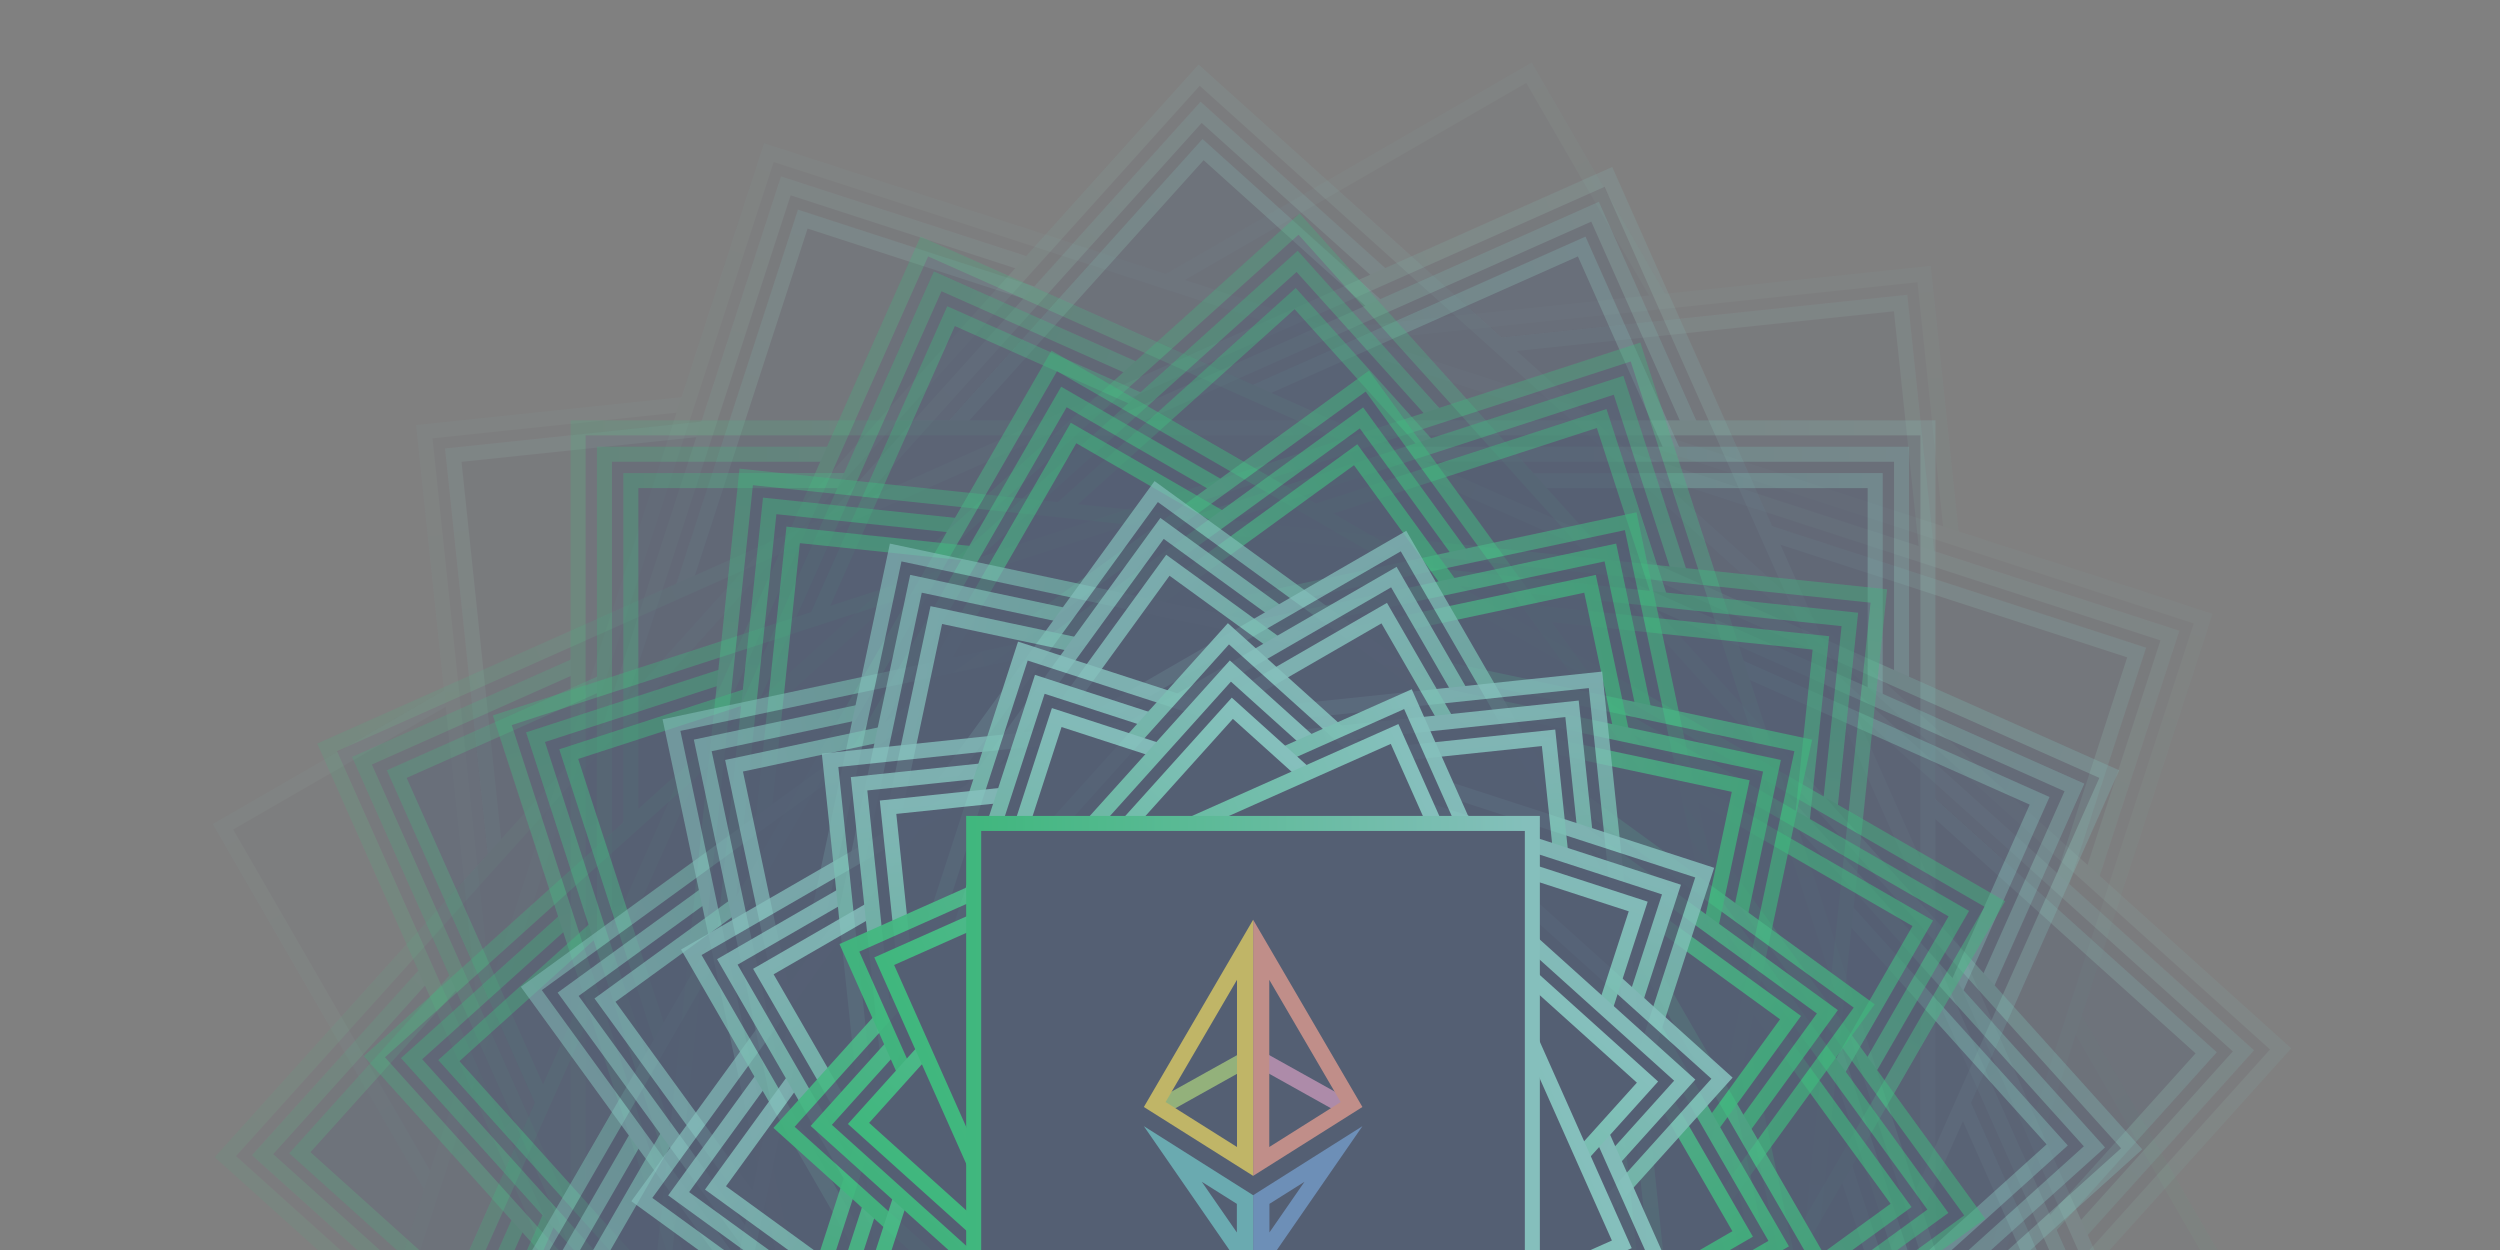 <svg width="416" height="208" viewBox="0 0 416 208" fill="none" xmlns="http://www.w3.org/2000/svg">
<rect x="0" y="0" width="416" height="208" fill="#808080" stroke="none"/>
<g opacity="0.5">
<g opacity="0.053">
<rect x="162.575" y="354.895" width="250.94" height="250.94" transform="rotate(-120 162.575 354.895)" fill="#283D66" stroke="url(#paint0_linear_7416_9881)" stroke-width="2.5"/>
<rect x="96.834" y="321.398" width="250.94" height="250.94" transform="rotate(-96 96.834 321.398)" fill="#283D66" stroke="url(#paint1_linear_7416_9881)" stroke-width="2.5"/>
<rect x="50.4" y="264.057" width="250.94" height="250.94" transform="rotate(-72 50.4 264.057)" fill="#283D66" stroke="url(#paint2_linear_7416_9881)" stroke-width="2.5"/>
</g>
<g opacity="0.105">
<rect x="100.738" y="316.575" width="242.163" height="242.163" transform="rotate(-96 100.738 316.575)" fill="#283D66" stroke="url(#paint3_linear_7416_9881)" stroke-width="2.5"/>
<rect x="55.929" y="261.239" width="242.163" height="242.163" transform="rotate(-72 55.929 261.239)" fill="#283D66" stroke="url(#paint4_linear_7416_9881)" stroke-width="2.5"/>
<rect x="37.5" y="192.462" width="242.163" height="242.163" transform="rotate(-48 37.5 192.462)" fill="#283D66" stroke="url(#paint5_linear_7416_9881)" stroke-width="2.5"/>
</g>
<g opacity="0.158">
<rect x="61.458" y="258.422" width="233.387" height="233.387" transform="rotate(-72 61.458 258.422)" fill="#283D66" stroke="url(#paint6_linear_7416_9881)" stroke-width="2.5"/>
<rect x="43.698" y="192.137" width="233.387" height="233.387" transform="rotate(-48 43.698 192.137)" fill="#283D66" stroke="url(#paint7_linear_7416_9881)" stroke-width="2.5"/>
<rect x="54.433" y="124.359" width="233.387" height="233.387" transform="rotate(-24 54.433 124.359)" fill="#283D66" stroke="url(#paint8_linear_7416_9881)" stroke-width="2.5"/>
</g>
<g opacity="0.211">
<rect x="49.895" y="191.812" width="224.61" height="224.61" transform="rotate(-48 49.895 191.812)" fill="#283D66" stroke="url(#paint9_linear_7416_9881)" stroke-width="2.5"/>
<rect x="60.227" y="126.583" width="224.61" height="224.61" transform="rotate(-24 60.227 126.583)" fill="#283D66" stroke="url(#paint10_linear_7416_9881)" stroke-width="2.5"/>
<rect x="96.196" y="71.195" width="224.61" height="224.61" fill="#283D66" stroke="url(#paint11_linear_7416_9881)" stroke-width="2.5"/>
</g>
<g opacity="0.263">
<rect x="66.019" y="128.807" width="215.834" height="215.834" transform="rotate(-24 66.019 128.807)" fill="#283D66" stroke="url(#paint12_linear_7416_9881)" stroke-width="2.5"/>
<rect x="100.583" y="75.584" width="215.834" height="215.834" fill="#283D66" stroke="url(#paint13_linear_7416_9881)" stroke-width="2.5"/>
<rect x="153.807" y="41.02" width="215.834" height="215.834" transform="rotate(24 153.807 41.02)" fill="#283D66" stroke="url(#paint14_linear_7416_9881)" stroke-width="2.5"/>
</g>
<g opacity="0.316">
<rect x="104.972" y="79.971" width="207.057" height="207.057" fill="#283D66" stroke="url(#paint15_linear_7416_9881)" stroke-width="2.5"/>
<rect x="156.031" y="46.813" width="207.057" height="207.057" transform="rotate(24 156.031 46.813)" fill="#283D66" stroke="url(#paint16_linear_7416_9881)" stroke-width="2.5"/>
<rect x="216.163" y="37.289" width="207.057" height="207.057" transform="rotate(48 216.163 37.289)" fill="#283D66" stroke="url(#paint17_linear_7416_9881)" stroke-width="2.5"/>
</g>
<g opacity="0.368">
<rect x="158.256" y="52.607" width="198.281" height="198.281" transform="rotate(24 158.256 52.607)" fill="#283D66" stroke="url(#paint18_linear_7416_9881)" stroke-width="2.5"/>
<rect x="215.839" y="43.487" width="198.281" height="198.281" transform="rotate(48 215.839 43.487)" fill="#283D66" stroke="url(#paint19_linear_7416_9881)" stroke-width="2.5"/>
<rect x="272.154" y="58.576" width="198.281" height="198.281" transform="rotate(72 272.154 58.576)" fill="#283D66" stroke="url(#paint20_linear_7416_9881)" stroke-width="2.5"/>
</g>
<g opacity="0.421">
<rect x="215.514" y="49.684" width="189.504" height="189.504" transform="rotate(48 215.514 49.684)" fill="#283D66" stroke="url(#paint21_linear_7416_9881)" stroke-width="2.5"/>
<rect x="269.335" y="64.106" width="189.504" height="189.504" transform="rotate(72 269.335 64.106)" fill="#283D66" stroke="url(#paint22_linear_7416_9881)" stroke-width="2.5"/>
<rect x="312.637" y="99.172" width="189.504" height="189.504" transform="rotate(96 312.637 99.172)" fill="#283D66" stroke="url(#paint23_linear_7416_9881)" stroke-width="2.5"/>
</g>
<g opacity="0.474">
<rect x="266.517" y="69.635" width="180.727" height="180.727" transform="rotate(72 266.517 69.635)" fill="#283D66" stroke="url(#paint24_linear_7416_9881)" stroke-width="2.5"/>
<rect x="307.814" y="103.077" width="180.727" height="180.727" transform="rotate(96 307.814 103.077)" fill="#283D66" stroke="url(#paint25_linear_7416_9881)" stroke-width="2.5"/>
<rect x="331.939" y="150.425" width="180.727" height="180.727" transform="rotate(120 331.939 150.425)" fill="#283D66" stroke="url(#paint26_linear_7416_9881)" stroke-width="2.5"/>
</g>
<g opacity="0.526">
<rect x="302.993" y="106.983" width="171.951" height="171.951" transform="rotate(96 302.993 106.983)" fill="#283D66" stroke="url(#paint27_linear_7416_9881)" stroke-width="2.5"/>
<rect x="325.947" y="152.031" width="171.951" height="171.951" transform="rotate(120 325.947 152.031)" fill="#283D66" stroke="url(#paint28_linear_7416_9881)" stroke-width="2.5"/>
<rect x="328.592" y="202.521" width="171.951" height="171.951" transform="rotate(144 328.592 202.521)" fill="#283D66" stroke="url(#paint29_linear_7416_9881)" stroke-width="2.5"/>
</g>
<g opacity="0.579">
<rect x="319.951" y="153.637" width="163.174" height="163.174" transform="rotate(120 319.951 153.637)" fill="#283D66" stroke="url(#paint30_linear_7416_9881)" stroke-width="2.5"/>
<rect x="322.461" y="201.55" width="163.174" height="163.174" transform="rotate(144 322.461 201.55)" fill="#283D66" stroke="url(#paint31_linear_7416_9881)" stroke-width="2.5"/>
<rect x="305.268" y="246.341" width="163.174" height="163.174" transform="rotate(168 305.268 246.341)" fill="#283D66" stroke="url(#paint32_linear_7416_9881)" stroke-width="2.5"/>
</g>
<g opacity="0.632">
<rect x="316.334" y="200.579" width="154.398" height="154.398" transform="rotate(144 316.334 200.579)" fill="#283D66" stroke="url(#paint33_linear_7416_9881)" stroke-width="2.5"/>
<rect x="300.064" y="242.961" width="154.398" height="154.398" transform="rotate(168 300.064 242.961)" fill="#283D66" stroke="url(#paint34_linear_7416_9881)" stroke-width="2.5"/>
<rect x="267.964" y="275.062" width="154.398" height="154.398" transform="rotate(-168 267.964 275.062)" fill="#283D66" stroke="url(#paint35_linear_7416_9881)" stroke-width="2.5"/>
</g>
<g opacity="0.684">
<rect x="294.858" y="239.581" width="145.621" height="145.621" transform="rotate(168 294.858 239.581)" fill="#283D66" stroke="url(#paint36_linear_7416_9881)" stroke-width="2.5"/>
<rect x="264.581" y="269.857" width="145.621" height="145.621" transform="rotate(-168 264.581 269.857)" fill="#283D66" stroke="url(#paint37_linear_7416_9881)" stroke-width="2.5"/>
<rect x="224.608" y="285.202" width="145.621" height="145.621" transform="rotate(-144 224.608 285.202)" fill="#283D66" stroke="url(#paint38_linear_7416_9881)" stroke-width="2.5"/>
</g>
<g opacity="0.737">
<rect x="261.202" y="264.654" width="136.845" height="136.845" transform="rotate(-168 261.202 264.654)" fill="#283D66" stroke="url(#paint39_linear_7416_9881)" stroke-width="2.5"/>
<rect x="223.638" y="279.073" width="136.845" height="136.845" transform="rotate(-144 223.638 279.073)" fill="#283D66" stroke="url(#paint40_linear_7416_9881)" stroke-width="2.5"/>
<rect x="183.457" y="276.967" width="136.845" height="136.845" transform="rotate(-120 183.457 276.967)" fill="#283D66" stroke="url(#paint41_linear_7416_9881)" stroke-width="2.5"/>
</g>
<g opacity="0.789">
<rect x="222.667" y="272.943" width="128.068" height="128.068" transform="rotate(-144 222.667 272.943)" fill="#283D66" stroke="url(#paint42_linear_7416_9881)" stroke-width="2.5"/>
<rect x="185.062" y="270.972" width="128.068" height="128.068" transform="rotate(-120 185.062 270.972)" fill="#283D66" stroke="url(#paint43_linear_7416_9881)" stroke-width="2.5"/>
<rect x="151.511" y="253.877" width="128.068" height="128.068" transform="rotate(-96 151.511 253.877)" fill="#283D66" stroke="url(#paint44_linear_7416_9881)" stroke-width="2.5"/>
</g>
<g opacity="0.842">
<rect x="186.669" y="264.978" width="119.292" height="119.292" transform="rotate(-120 186.669 264.978)" fill="#283D66" stroke="url(#paint45_linear_7416_9881)" stroke-width="2.5"/>
<rect x="155.417" y="249.054" width="119.292" height="119.292" transform="rotate(-96 155.417 249.054)" fill="#283D66" stroke="url(#paint46_linear_7416_9881)" stroke-width="2.5"/>
<rect x="133.343" y="221.795" width="119.292" height="119.292" transform="rotate(-72 133.343 221.795)" fill="#283D66" stroke="url(#paint47_linear_7416_9881)" stroke-width="2.5"/>
</g>
<g opacity="0.895">
<rect x="159.322" y="244.231" width="110.515" height="110.515" transform="rotate(-96 159.322 244.231)" fill="#283D66" stroke="url(#paint48_linear_7416_9881)" stroke-width="2.5"/>
<rect x="138.873" y="218.978" width="110.515" height="110.515" transform="rotate(-72 138.873 218.978)" fill="#283D66" stroke="url(#paint49_linear_7416_9881)" stroke-width="2.5"/>
<rect x="130.462" y="187.59" width="110.515" height="110.515" transform="rotate(-48 130.462 187.59)" fill="#283D66" stroke="url(#paint50_linear_7416_9881)" stroke-width="2.5"/>
</g>
<g opacity="0.947">
<rect x="144.401" y="216.16" width="101.738" height="101.738" transform="rotate(-72 144.401 216.16)" fill="#283D66" stroke="url(#paint51_linear_7416_9881)" stroke-width="2.5"/>
<rect x="136.659" y="187.265" width="101.738" height="101.738" transform="rotate(-48 136.659 187.265)" fill="#283D66" stroke="url(#paint52_linear_7416_9881)" stroke-width="2.5"/>
<rect x="141.339" y="157.719" width="101.738" height="101.738" transform="rotate(-24 141.339 157.719)" fill="#283D66" stroke="url(#paint53_linear_7416_9881)" stroke-width="2.5"/>
</g>
<rect x="142.856" y="186.94" width="92.962" height="92.962" transform="rotate(-48 142.856 186.94)" fill="#283D66" stroke="url(#paint54_linear_7416_9881)" stroke-width="2.5"/>
<rect x="147.133" y="159.943" width="92.962" height="92.962" transform="rotate(-24 147.133 159.943)" fill="#283D66" stroke="url(#paint55_linear_7416_9881)" stroke-width="2.5"/>
<rect x="162.02" y="137.019" width="92.962" height="92.962" fill="#283D66" stroke="url(#paint56_linear_7416_9881)" stroke-width="2.5"/>
<g clip-path="url(#clip0_7416_9881)">
<path d="M226.707 187.396L208.523 213.716V198.883L226.707 187.396ZM217.069 196.648L211.232 200.323V205.082L217.069 196.648Z" fill="#5A9DED"/>
<path d="M190.338 187.396L208.523 213.716V198.883L190.338 187.396ZM199.976 196.648L205.814 200.323V205.082L199.976 196.648Z" fill="#53D3E0"/>
<path d="M210.83 175.362L222.873 182.074L223.3 183.38L221.866 184.633L210.83 178.469V175.362Z" fill="#D995D1"/>
<path d="M206.224 175.362L194.18 182.074L193.753 183.38L195.187 184.633L206.224 178.469V175.362Z" fill="#A6E276"/>
<path d="M208.523 153.044L226.707 184.205L208.523 195.664V153.044ZM211.208 163.04V190.862L223.088 183.38L211.208 163.04Z" fill="#FF9C92"/>
<path d="M208.523 153.044L190.338 184.205L208.523 195.664V153.044ZM205.837 163.04V190.862L193.957 183.38L205.837 163.04Z" fill="#FFE94D"/>
</g>
</g>
<defs>
<linearGradient id="paint0_linear_7416_9881" x1="162.575" y1="480.365" x2="413.515" y2="480.365" gradientUnits="userSpaceOnUse">
<stop stop-color="#00ED7B"/>
<stop offset="1" stop-color="#89FEF7"/>
</linearGradient>
<linearGradient id="paint1_linear_7416_9881" x1="96.834" y1="446.868" x2="347.774" y2="446.868" gradientUnits="userSpaceOnUse">
<stop stop-color="#00ED7B"/>
<stop offset="1" stop-color="#89FEF7"/>
</linearGradient>
<linearGradient id="paint2_linear_7416_9881" x1="50.4" y1="389.527" x2="301.34" y2="389.527" gradientUnits="userSpaceOnUse">
<stop stop-color="#00ED7B"/>
<stop offset="1" stop-color="#89FEF7"/>
</linearGradient>
<linearGradient id="paint3_linear_7416_9881" x1="100.738" y1="437.656" x2="342.901" y2="437.656" gradientUnits="userSpaceOnUse">
<stop stop-color="#00ED7B"/>
<stop offset="1" stop-color="#89FEF7"/>
</linearGradient>
<linearGradient id="paint4_linear_7416_9881" x1="55.929" y1="382.321" x2="298.093" y2="382.321" gradientUnits="userSpaceOnUse">
<stop stop-color="#00ED7B"/>
<stop offset="1" stop-color="#89FEF7"/>
</linearGradient>
<linearGradient id="paint5_linear_7416_9881" x1="37.5" y1="313.543" x2="279.663" y2="313.543" gradientUnits="userSpaceOnUse">
<stop stop-color="#00ED7B"/>
<stop offset="1" stop-color="#89FEF7"/>
</linearGradient>
<linearGradient id="paint6_linear_7416_9881" x1="61.458" y1="375.115" x2="294.845" y2="375.115" gradientUnits="userSpaceOnUse">
<stop stop-color="#00ED7B"/>
<stop offset="1" stop-color="#89FEF7"/>
</linearGradient>
<linearGradient id="paint7_linear_7416_9881" x1="43.698" y1="308.831" x2="277.085" y2="308.831" gradientUnits="userSpaceOnUse">
<stop stop-color="#00ED7B"/>
<stop offset="1" stop-color="#89FEF7"/>
</linearGradient>
<linearGradient id="paint8_linear_7416_9881" x1="54.433" y1="241.053" x2="287.82" y2="241.053" gradientUnits="userSpaceOnUse">
<stop stop-color="#00ED7B"/>
<stop offset="1" stop-color="#89FEF7"/>
</linearGradient>
<linearGradient id="paint9_linear_7416_9881" x1="49.895" y1="304.117" x2="274.505" y2="304.117" gradientUnits="userSpaceOnUse">
<stop stop-color="#00ED7B"/>
<stop offset="1" stop-color="#89FEF7"/>
</linearGradient>
<linearGradient id="paint10_linear_7416_9881" x1="60.227" y1="238.888" x2="284.837" y2="238.888" gradientUnits="userSpaceOnUse">
<stop stop-color="#00ED7B"/>
<stop offset="1" stop-color="#89FEF7"/>
</linearGradient>
<linearGradient id="paint11_linear_7416_9881" x1="96.196" y1="183.5" x2="320.806" y2="183.5" gradientUnits="userSpaceOnUse">
<stop stop-color="#00ED7B"/>
<stop offset="1" stop-color="#89FEF7"/>
</linearGradient>
<linearGradient id="paint12_linear_7416_9881" x1="66.019" y1="236.724" x2="281.853" y2="236.724" gradientUnits="userSpaceOnUse">
<stop stop-color="#00ED7B"/>
<stop offset="1" stop-color="#89FEF7"/>
</linearGradient>
<linearGradient id="paint13_linear_7416_9881" x1="100.583" y1="183.501" x2="316.417" y2="183.501" gradientUnits="userSpaceOnUse">
<stop stop-color="#00ED7B"/>
<stop offset="1" stop-color="#89FEF7"/>
</linearGradient>
<linearGradient id="paint14_linear_7416_9881" x1="153.807" y1="148.937" x2="369.641" y2="148.937" gradientUnits="userSpaceOnUse">
<stop stop-color="#00ED7B"/>
<stop offset="1" stop-color="#89FEF7"/>
</linearGradient>
<linearGradient id="paint15_linear_7416_9881" x1="104.972" y1="183.5" x2="312.029" y2="183.5" gradientUnits="userSpaceOnUse">
<stop stop-color="#00ED7B"/>
<stop offset="1" stop-color="#89FEF7"/>
</linearGradient>
<linearGradient id="paint16_linear_7416_9881" x1="156.031" y1="150.342" x2="363.089" y2="150.342" gradientUnits="userSpaceOnUse">
<stop stop-color="#00ED7B"/>
<stop offset="1" stop-color="#89FEF7"/>
</linearGradient>
<linearGradient id="paint17_linear_7416_9881" x1="216.163" y1="140.818" x2="423.22" y2="140.818" gradientUnits="userSpaceOnUse">
<stop stop-color="#00ED7B"/>
<stop offset="1" stop-color="#89FEF7"/>
</linearGradient>
<linearGradient id="paint18_linear_7416_9881" x1="158.256" y1="151.747" x2="356.536" y2="151.747" gradientUnits="userSpaceOnUse">
<stop stop-color="#00ED7B"/>
<stop offset="1" stop-color="#89FEF7"/>
</linearGradient>
<linearGradient id="paint19_linear_7416_9881" x1="215.839" y1="142.627" x2="414.119" y2="142.627" gradientUnits="userSpaceOnUse">
<stop stop-color="#00ED7B"/>
<stop offset="1" stop-color="#89FEF7"/>
</linearGradient>
<linearGradient id="paint20_linear_7416_9881" x1="272.154" y1="157.716" x2="470.434" y2="157.716" gradientUnits="userSpaceOnUse">
<stop stop-color="#00ED7B"/>
<stop offset="1" stop-color="#89FEF7"/>
</linearGradient>
<linearGradient id="paint21_linear_7416_9881" x1="215.514" y1="144.436" x2="405.018" y2="144.436" gradientUnits="userSpaceOnUse">
<stop stop-color="#00ED7B"/>
<stop offset="1" stop-color="#89FEF7"/>
</linearGradient>
<linearGradient id="paint22_linear_7416_9881" x1="269.335" y1="158.858" x2="458.839" y2="158.858" gradientUnits="userSpaceOnUse">
<stop stop-color="#00ED7B"/>
<stop offset="1" stop-color="#89FEF7"/>
</linearGradient>
<linearGradient id="paint23_linear_7416_9881" x1="312.637" y1="193.924" x2="502.141" y2="193.924" gradientUnits="userSpaceOnUse">
<stop stop-color="#00ED7B"/>
<stop offset="1" stop-color="#89FEF7"/>
</linearGradient>
<linearGradient id="paint24_linear_7416_9881" x1="266.517" y1="159.999" x2="447.245" y2="159.999" gradientUnits="userSpaceOnUse">
<stop stop-color="#00ED7B"/>
<stop offset="1" stop-color="#89FEF7"/>
</linearGradient>
<linearGradient id="paint25_linear_7416_9881" x1="307.814" y1="193.441" x2="488.542" y2="193.441" gradientUnits="userSpaceOnUse">
<stop stop-color="#00ED7B"/>
<stop offset="1" stop-color="#89FEF7"/>
</linearGradient>
<linearGradient id="paint26_linear_7416_9881" x1="331.939" y1="240.789" x2="512.666" y2="240.789" gradientUnits="userSpaceOnUse">
<stop stop-color="#00ED7B"/>
<stop offset="1" stop-color="#89FEF7"/>
</linearGradient>
<linearGradient id="paint27_linear_7416_9881" x1="302.993" y1="192.958" x2="474.944" y2="192.958" gradientUnits="userSpaceOnUse">
<stop stop-color="#00ED7B"/>
<stop offset="1" stop-color="#89FEF7"/>
</linearGradient>
<linearGradient id="paint28_linear_7416_9881" x1="325.947" y1="238.007" x2="497.897" y2="238.007" gradientUnits="userSpaceOnUse">
<stop stop-color="#00ED7B"/>
<stop offset="1" stop-color="#89FEF7"/>
</linearGradient>
<linearGradient id="paint29_linear_7416_9881" x1="328.592" y1="288.496" x2="500.543" y2="288.496" gradientUnits="userSpaceOnUse">
<stop stop-color="#00ED7B"/>
<stop offset="1" stop-color="#89FEF7"/>
</linearGradient>
<linearGradient id="paint30_linear_7416_9881" x1="319.951" y1="235.225" x2="483.125" y2="235.225" gradientUnits="userSpaceOnUse">
<stop stop-color="#00ED7B"/>
<stop offset="1" stop-color="#89FEF7"/>
</linearGradient>
<linearGradient id="paint31_linear_7416_9881" x1="322.461" y1="283.137" x2="485.636" y2="283.137" gradientUnits="userSpaceOnUse">
<stop stop-color="#00ED7B"/>
<stop offset="1" stop-color="#89FEF7"/>
</linearGradient>
<linearGradient id="paint32_linear_7416_9881" x1="305.268" y1="327.929" x2="468.442" y2="327.929" gradientUnits="userSpaceOnUse">
<stop stop-color="#00ED7B"/>
<stop offset="1" stop-color="#89FEF7"/>
</linearGradient>
<linearGradient id="paint33_linear_7416_9881" x1="316.334" y1="277.778" x2="470.731" y2="277.778" gradientUnits="userSpaceOnUse">
<stop stop-color="#00ED7B"/>
<stop offset="1" stop-color="#89FEF7"/>
</linearGradient>
<linearGradient id="paint34_linear_7416_9881" x1="300.064" y1="320.16" x2="454.462" y2="320.16" gradientUnits="userSpaceOnUse">
<stop stop-color="#00ED7B"/>
<stop offset="1" stop-color="#89FEF7"/>
</linearGradient>
<linearGradient id="paint35_linear_7416_9881" x1="267.964" y1="352.261" x2="422.361" y2="352.261" gradientUnits="userSpaceOnUse">
<stop stop-color="#00ED7B"/>
<stop offset="1" stop-color="#89FEF7"/>
</linearGradient>
<linearGradient id="paint36_linear_7416_9881" x1="294.858" y1="312.392" x2="440.479" y2="312.392" gradientUnits="userSpaceOnUse">
<stop stop-color="#00ED7B"/>
<stop offset="1" stop-color="#89FEF7"/>
</linearGradient>
<linearGradient id="paint37_linear_7416_9881" x1="264.581" y1="342.668" x2="410.202" y2="342.668" gradientUnits="userSpaceOnUse">
<stop stop-color="#00ED7B"/>
<stop offset="1" stop-color="#89FEF7"/>
</linearGradient>
<linearGradient id="paint38_linear_7416_9881" x1="224.608" y1="358.012" x2="370.229" y2="358.012" gradientUnits="userSpaceOnUse">
<stop stop-color="#00ED7B"/>
<stop offset="1" stop-color="#89FEF7"/>
</linearGradient>
<linearGradient id="paint39_linear_7416_9881" x1="261.202" y1="333.076" x2="398.047" y2="333.076" gradientUnits="userSpaceOnUse">
<stop stop-color="#00ED7B"/>
<stop offset="1" stop-color="#89FEF7"/>
</linearGradient>
<linearGradient id="paint40_linear_7416_9881" x1="223.638" y1="347.495" x2="360.483" y2="347.495" gradientUnits="userSpaceOnUse">
<stop stop-color="#00ED7B"/>
<stop offset="1" stop-color="#89FEF7"/>
</linearGradient>
<linearGradient id="paint41_linear_7416_9881" x1="183.457" y1="345.39" x2="320.301" y2="345.39" gradientUnits="userSpaceOnUse">
<stop stop-color="#00ED7B"/>
<stop offset="1" stop-color="#89FEF7"/>
</linearGradient>
<linearGradient id="paint42_linear_7416_9881" x1="222.667" y1="336.977" x2="350.735" y2="336.977" gradientUnits="userSpaceOnUse">
<stop stop-color="#00ED7B"/>
<stop offset="1" stop-color="#89FEF7"/>
</linearGradient>
<linearGradient id="paint43_linear_7416_9881" x1="185.062" y1="335.006" x2="313.13" y2="335.006" gradientUnits="userSpaceOnUse">
<stop stop-color="#00ED7B"/>
<stop offset="1" stop-color="#89FEF7"/>
</linearGradient>
<linearGradient id="paint44_linear_7416_9881" x1="151.511" y1="317.911" x2="279.579" y2="317.911" gradientUnits="userSpaceOnUse">
<stop stop-color="#00ED7B"/>
<stop offset="1" stop-color="#89FEF7"/>
</linearGradient>
<linearGradient id="paint45_linear_7416_9881" x1="186.669" y1="324.624" x2="305.961" y2="324.624" gradientUnits="userSpaceOnUse">
<stop stop-color="#00ED7B"/>
<stop offset="1" stop-color="#89FEF7"/>
</linearGradient>
<linearGradient id="paint46_linear_7416_9881" x1="155.417" y1="308.7" x2="274.708" y2="308.7" gradientUnits="userSpaceOnUse">
<stop stop-color="#00ED7B"/>
<stop offset="1" stop-color="#89FEF7"/>
</linearGradient>
<linearGradient id="paint47_linear_7416_9881" x1="133.343" y1="281.441" x2="252.634" y2="281.441" gradientUnits="userSpaceOnUse">
<stop stop-color="#00ED7B"/>
<stop offset="1" stop-color="#89FEF7"/>
</linearGradient>
<linearGradient id="paint48_linear_7416_9881" x1="159.322" y1="299.489" x2="269.837" y2="299.489" gradientUnits="userSpaceOnUse">
<stop stop-color="#00ED7B"/>
<stop offset="1" stop-color="#89FEF7"/>
</linearGradient>
<linearGradient id="paint49_linear_7416_9881" x1="138.873" y1="274.235" x2="249.388" y2="274.235" gradientUnits="userSpaceOnUse">
<stop stop-color="#00ED7B"/>
<stop offset="1" stop-color="#89FEF7"/>
</linearGradient>
<linearGradient id="paint50_linear_7416_9881" x1="130.462" y1="242.848" x2="240.977" y2="242.848" gradientUnits="userSpaceOnUse">
<stop stop-color="#00ED7B"/>
<stop offset="1" stop-color="#89FEF7"/>
</linearGradient>
<linearGradient id="paint51_linear_7416_9881" x1="144.401" y1="267.029" x2="246.14" y2="267.029" gradientUnits="userSpaceOnUse">
<stop stop-color="#00ED7B"/>
<stop offset="1" stop-color="#89FEF7"/>
</linearGradient>
<linearGradient id="paint52_linear_7416_9881" x1="136.659" y1="238.134" x2="238.398" y2="238.134" gradientUnits="userSpaceOnUse">
<stop stop-color="#00ED7B"/>
<stop offset="1" stop-color="#89FEF7"/>
</linearGradient>
<linearGradient id="paint53_linear_7416_9881" x1="141.339" y1="208.588" x2="243.078" y2="208.588" gradientUnits="userSpaceOnUse">
<stop stop-color="#00ED7B"/>
<stop offset="1" stop-color="#89FEF7"/>
</linearGradient>
<linearGradient id="paint54_linear_7416_9881" x1="142.856" y1="233.421" x2="235.818" y2="233.421" gradientUnits="userSpaceOnUse">
<stop stop-color="#00ED7B"/>
<stop offset="1" stop-color="#89FEF7"/>
</linearGradient>
<linearGradient id="paint55_linear_7416_9881" x1="147.133" y1="206.424" x2="240.095" y2="206.424" gradientUnits="userSpaceOnUse">
<stop stop-color="#00ED7B"/>
<stop offset="1" stop-color="#89FEF7"/>
</linearGradient>
<linearGradient id="paint56_linear_7416_9881" x1="162.02" y1="183.5" x2="254.982" y2="183.5" gradientUnits="userSpaceOnUse">
<stop stop-color="#00ED7B"/>
<stop offset="1" stop-color="#89FEF7"/>
</linearGradient>
<clipPath id="clip0_7416_9881">
<rect width="36.369" height="60.701" fill="white" transform="translate(190.338 153.044)"/>
</clipPath>
</defs>
</svg>
